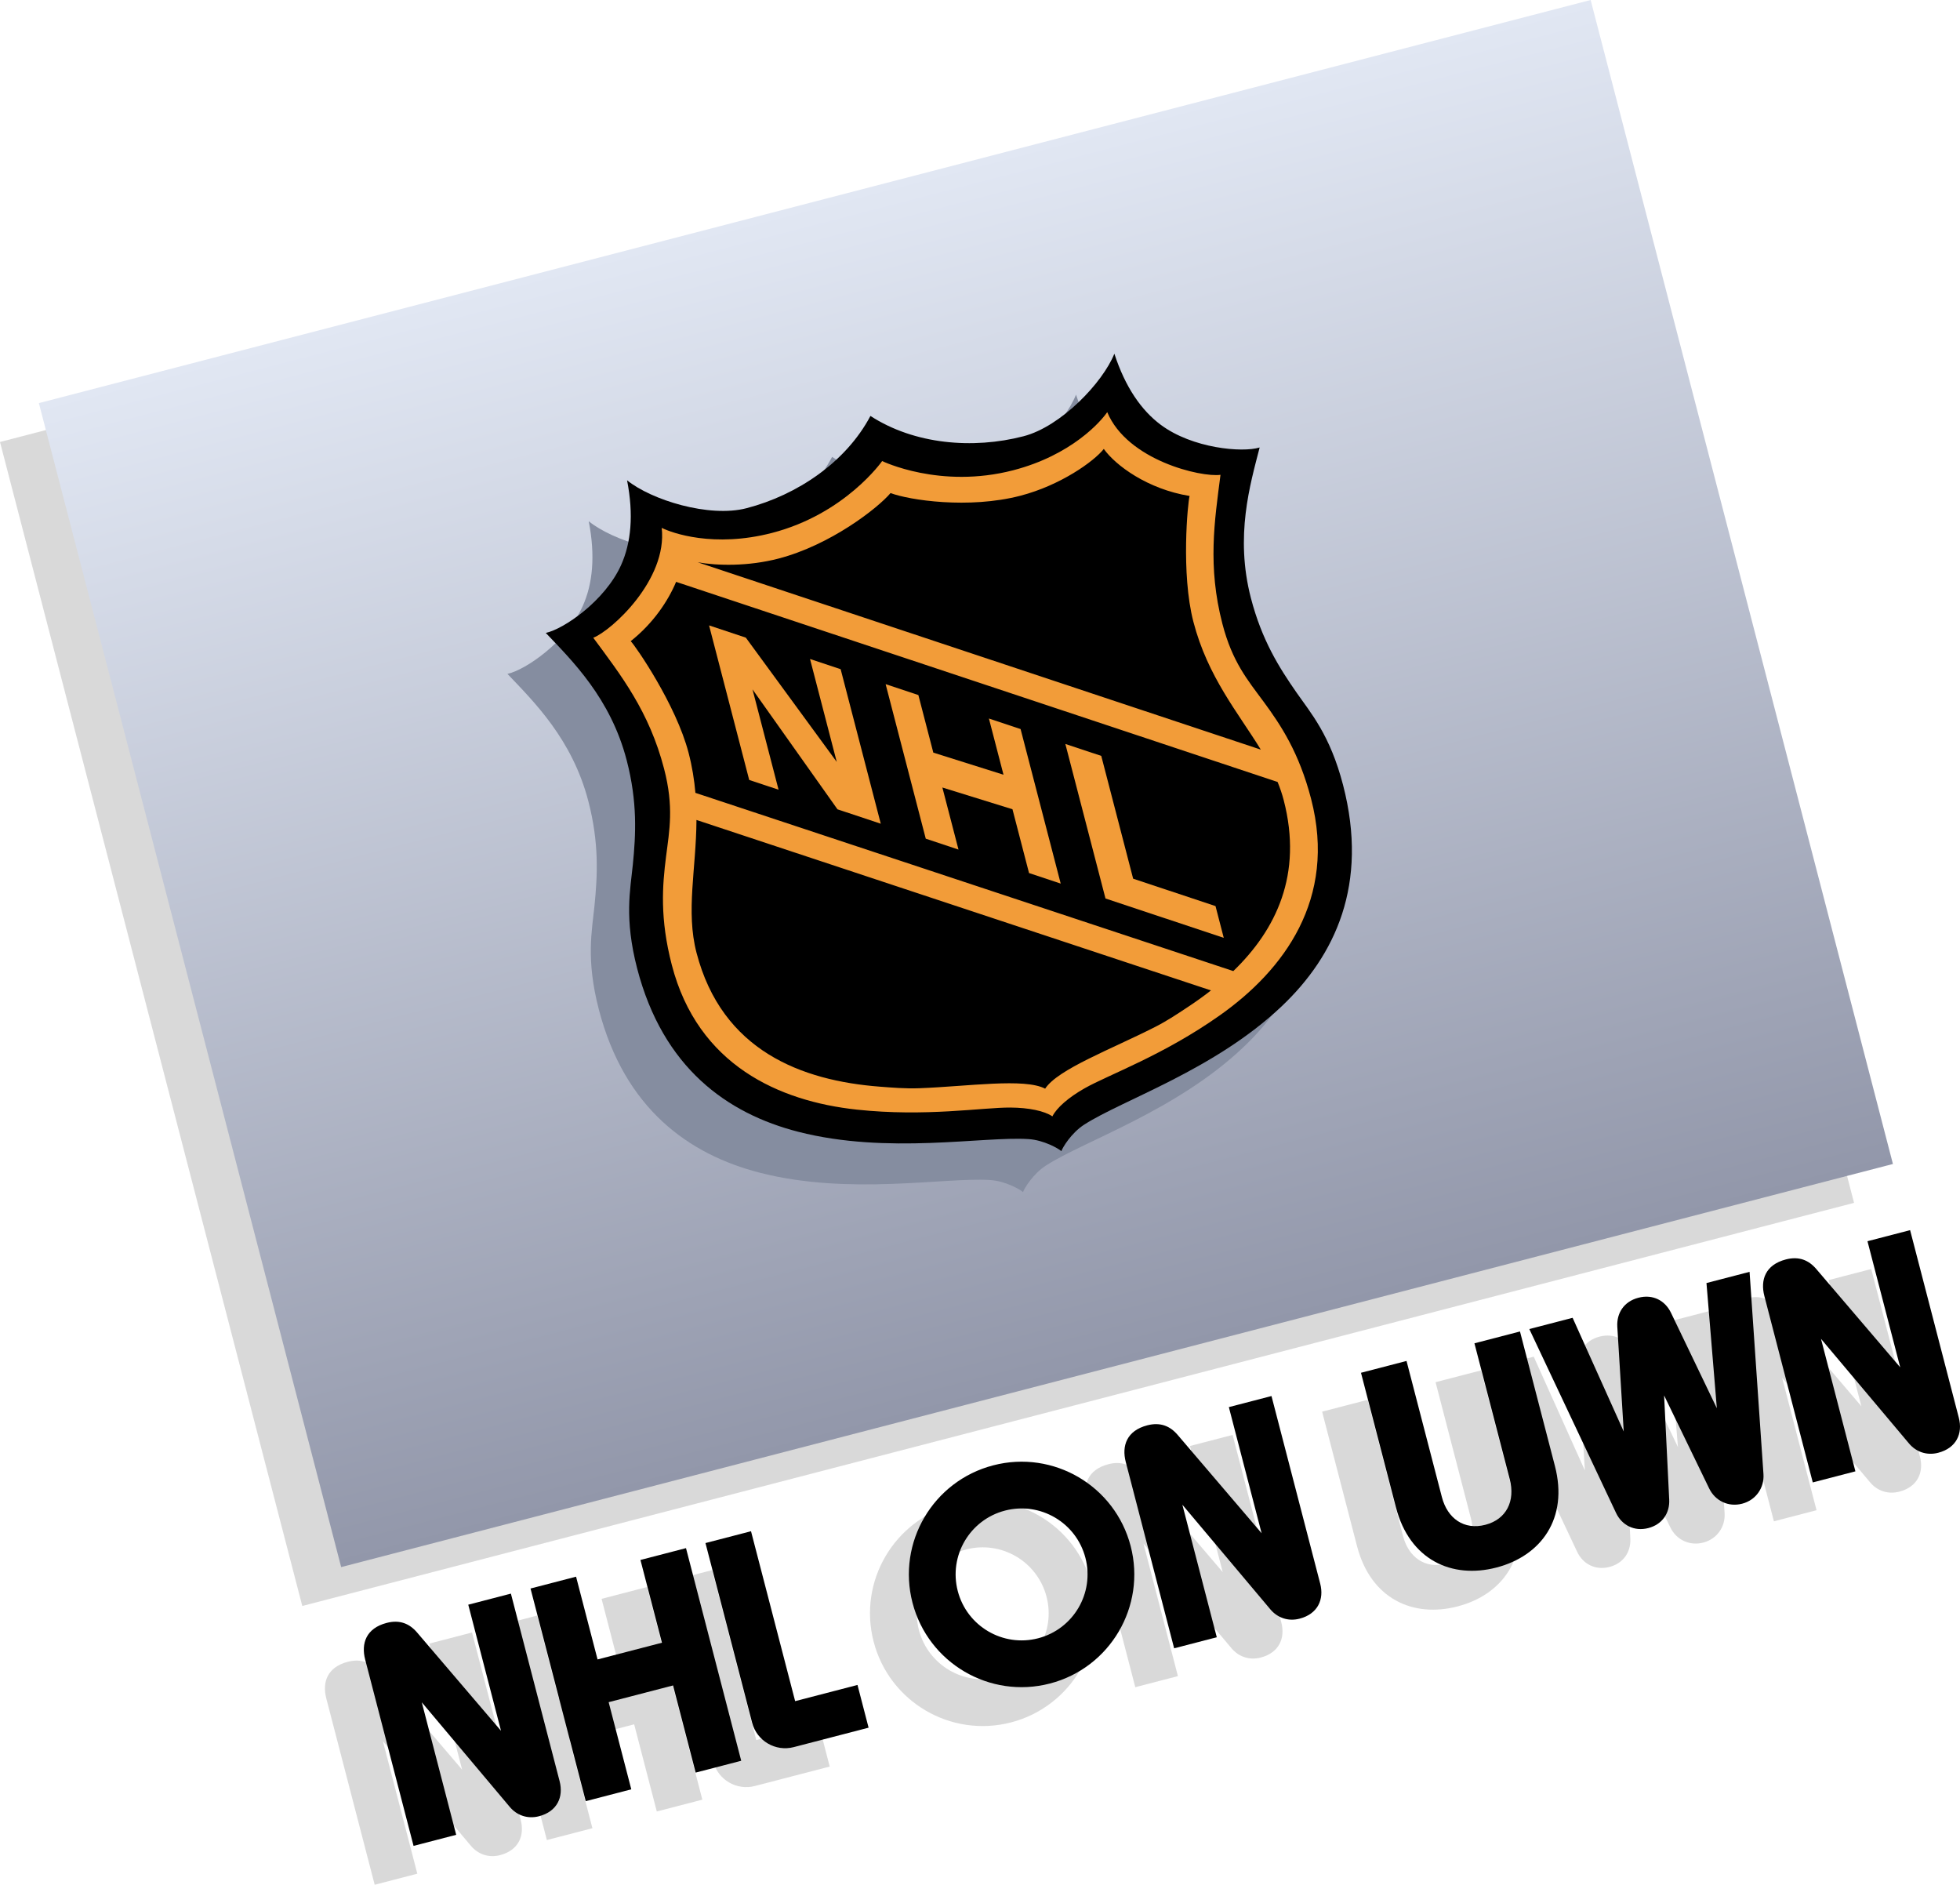 <?xml version="1.0" encoding="UTF-8"?><svg id="Layer_2" xmlns="http://www.w3.org/2000/svg" xmlns:xlink="http://www.w3.org/1999/xlink" viewBox="0 0 504.169 484.749"><defs><style>.cls-1{fill:#858da0;}.cls-2{fill:url(#linear-gradient);}.cls-3{fill:#6b6b6b;opacity:.25;}.cls-4{fill:#f29c39;}</style><linearGradient id="linear-gradient" x1="257.862" y1="354.972" x2="257.862" y2="45.669" gradientTransform="translate(-9.404 1.201)" gradientUnits="userSpaceOnUse"><stop offset="0" stop-color="#9297aa"/><stop offset="1" stop-color="#e1e7f3"/></linearGradient></defs><path class="cls-3" d="M121.417,419.865l12.53,48.241c1.054,4.057-.609,7.8-5.3,9.019-2.937.763-5.685-.216-7.52-2.398l-22.633-26.907,8.852,34.081-10.966,2.848-12.45-47.935c-1.072-4.128.24-8.04,5.533-9.415,3.399-.883,5.894.212,7.813,2.459l21.598,25.29-8.424-32.434,10.968-2.849Z"/><polygon class="cls-3" points="166.458 408.167 180.663 462.858 168.947 465.901 163.125 443.485 146.564 447.787 152.387 470.203 140.671 473.246 126.466 418.554 138.181 415.511 143.71 436.797 160.27 432.495 154.742 411.21 166.458 408.167"/><path class="cls-3" d="M210.572,443.358l2.854,10.99-19.256,5.001c-4.693,1.219-9.486-1.597-10.705-6.291l-11.998-46.194,11.716-3.043,11.351,43.702,16.038-4.166Z"/><path class="cls-3" d="M245.494,386.873c-15.496,4.025-24.796,19.85-20.771,35.346,4.025,15.496,19.85,24.796,35.346,20.771s24.796-19.85,20.771-35.346c-4.025-15.496-19.85-24.796-35.346-20.771ZM257.047,431.351c-9.068,2.355-18.329-3.087-20.684-12.155s3.087-18.329,12.155-20.684,18.329,3.087,20.684,12.155-3.087,18.329-12.155,20.684Z"/><path class="cls-3" d="M317.063,369.05l12.53,48.241c1.054,4.057-.609,7.8-5.3,9.019-2.937.763-5.685-.216-7.52-2.398l-22.633-26.907,8.852,34.081-10.966,2.848-12.45-47.935c-1.072-4.128.24-8.04,5.533-9.415,3.399-.883,5.894.212,7.813,2.459l21.598,25.29-8.424-32.434,10.968-2.849Z"/><path class="cls-3" d="M380.985,352.447l8.986,34.596c3.512,13.52-3.546,23.128-15.046,26.115-11.501,2.987-22.342-1.972-25.853-15.492l-8.986-34.596,11.716-3.043,9.094,35.013c1.426,5.492,5.697,8.551,11.175,7.129s7.72-6.174,6.293-11.666l-9.094-35.013,11.716-3.043Z"/><path class="cls-3" d="M428.954,339.988l2.668,32.201-11.785-24.53c-1.506-3.135-4.616-4.87-8.386-3.891s-5.645,4.013-5.432,7.486l1.652,26.92-13.149-29.244-11.138,2.893,22.313,47.298c1.473,3.123,4.669,4.832,8.303,3.888s5.535-3.905,5.369-7.304l-1.311-26.802,11.596,23.928c1.53,3.156,4.914,4.836,8.47,3.912s5.733-4.094,5.49-7.625l-3.576-52.01-11.084,2.879Z"/><path class="cls-3" d="M481.335,326.383l12.53,48.241c1.054,4.057-.609,7.8-5.3,9.019-2.937.763-5.685-.216-7.52-2.398l-22.633-26.907,8.852,34.081-10.966,2.848-12.45-47.935c-1.072-4.128.24-8.04,5.533-9.415,3.399-.883,5.894.212,7.813,2.459l21.598,25.29-8.424-32.434,10.968-2.849Z"/><rect class="cls-3" x="32.256" y="56.871" width="412.404" height="309.303" transform="translate(-45.517 66.739) rotate(-14.56)"/><path d="M131.417,409.865l12.53,48.241c1.054,4.057-.609,7.8-5.3,9.019-2.937.763-5.685-.216-7.52-2.398l-22.633-26.907,8.852,34.081-10.966,2.848-12.45-47.935c-1.072-4.128.24-8.04,5.533-9.415,3.399-.883,5.894.212,7.813,2.459l21.598,25.29-8.424-32.434,10.968-2.849Z"/><polygon points="176.458 398.167 190.663 452.858 178.947 455.901 173.125 433.485 156.564 437.787 162.387 460.203 150.671 463.246 136.466 408.554 148.181 405.511 153.71 426.797 170.27 422.495 164.742 401.21 176.458 398.167"/><path d="M220.572,433.358l2.854,10.99-19.256,5.001c-4.693,1.219-9.486-1.597-10.705-6.291l-11.998-46.194,11.716-3.043,11.351,43.702,16.038-4.166Z"/><path d="M255.494,376.873c-15.496,4.025-24.796,19.85-20.771,35.346,4.025,15.496,19.85,24.796,35.346,20.771s24.796-19.85,20.771-35.346c-4.025-15.496-19.85-24.796-35.346-20.771ZM267.047,421.351c-9.068,2.355-18.329-3.087-20.684-12.155s3.087-18.329,12.155-20.684,18.329,3.087,20.684,12.155-3.087,18.329-12.155,20.684Z"/><path d="M327.063,359.05l12.53,48.241c1.054,4.057-.609,7.8-5.3,9.019-2.937.763-5.685-.216-7.52-2.398l-22.633-26.907,8.852,34.081-10.966,2.848-12.45-47.935c-1.072-4.128.24-8.04,5.533-9.415,3.399-.883,5.894.212,7.813,2.459l21.598,25.29-8.424-32.434,10.968-2.849Z"/><path d="M390.985,342.447l8.986,34.596c3.512,13.52-3.546,23.128-15.046,26.115-11.501,2.987-22.342-1.972-25.853-15.492l-8.986-34.596,11.716-3.043,9.094,35.013c1.426,5.492,5.697,8.551,11.175,7.129s7.72-6.174,6.293-11.666l-9.094-35.013,11.716-3.043Z"/><path d="M438.954,329.988l2.668,32.201-11.785-24.53c-1.506-3.135-4.616-4.87-8.386-3.891s-5.645,4.013-5.432,7.486l1.652,26.92-13.149-29.244-11.138,2.893,22.313,47.298c1.473,3.123,4.669,4.832,8.303,3.888s5.535-3.905,5.369-7.304l-1.311-26.802,11.596,23.928c1.53,3.156,4.914,4.836,8.47,3.912s5.733-4.094,5.49-7.625l-3.576-52.01-11.084,2.879Z"/><path d="M491.335,316.383l12.53,48.241c1.054,4.057-.609,7.8-5.3,9.019-2.937.763-5.685-.216-7.52-2.398l-22.633-26.907,8.852,34.081-10.966,2.848-12.45-47.935c-1.072-4.128.24-8.04,5.533-9.415,3.399-.883,5.894.212,7.813,2.459l21.598,25.29-8.424-32.434,10.968-2.849Z"/><rect class="cls-2" x="42.256" y="46.871" width="412.404" height="309.303" transform="translate(-42.682 68.932) rotate(-14.56)"/><path id="path1024" class="cls-1" d="M311.912,164.371c-4.154-15.994-.197-29.231,2.244-38.75-4.477,1.39-17.331.226-25.457-5.846-4.967-3.711-9.101-9.643-11.913-18.272-2.99,7.452-13.712,18.724-23.359,21.23-13.057,3.391-28.119,2.092-39.386-5.222-6.284,11.873-18.81,20.337-31.867,23.728-9.648,2.506-24.499-2.124-30.737-7.179,1.742,8.907,1.017,16.101-1.516,21.76-4.144,9.259-14.807,16.531-19.395,17.495,6.765,7.127,16.663,16.766,20.817,32.76,2.805,10.8,2.35,19.113,1.574,26.888-.637,6.382-2.24,13.734,1.113,26.644,6.649,25.6,23.179,37.327,41.436,42.013,23.046,5.916,47.471,1.123,59.252,1.882,3.936.253,7.754,2.46,8.435,3.098.285-.889,2.546-4.675,5.861-6.811,9.922-6.396,33.593-14.095,50.847-30.478,13.668-12.978,22.402-31.267,15.753-56.867-3.353-12.91-8.331-18.553-11.993-23.818-4.461-6.416-8.904-13.456-11.709-24.256h0Z"/><path id="path1024-2" d="M321.773,153.837c-4.154-15.994-.197-29.231,2.244-38.75-4.477,1.39-17.331.226-25.457-5.846-4.967-3.711-9.101-9.643-11.913-18.272-2.99,7.452-13.712,18.724-23.359,21.23-13.057,3.391-28.119,2.092-39.386-5.222-6.284,11.873-18.81,20.337-31.867,23.728-9.648,2.506-24.499-2.124-30.737-7.179,1.742,8.907,1.017,16.101-1.516,21.76-4.144,9.259-14.807,16.531-19.395,17.495,6.765,7.127,16.663,16.766,20.817,32.76,2.805,10.8,2.35,19.113,1.574,26.888-.637,6.382-2.24,13.734,1.113,26.644,6.649,25.6,23.179,37.327,41.436,42.013,23.046,5.916,47.471,1.123,59.252,1.882,3.936.253,7.754,2.46,8.435,3.098.285-.889,2.546-4.675,5.861-6.811,9.922-6.396,33.593-14.095,50.847-30.478,13.668-12.978,22.402-31.267,15.753-56.867-3.353-12.91-8.331-18.553-11.993-23.818-4.461-6.416-8.904-13.456-11.709-24.256h0Z"/><path id="path1026" class="cls-4" d="M324.983,180.4c-4.07-5.529-7.996-10.148-10.544-19.959-3.848-14.817-2.028-26.407-.491-38.32-4.949.69-23.957-3.704-29.135-16.123-1.633,2.409-9.174,11.052-24.176,14.948-18.846,4.895-33.722-2.367-33.722-2.367,0,0-9.463,13.583-28.308,18.478-15.002,3.897-25.795.016-28.395-1.294,1.521,13.369-12.947,26.458-17.606,28.263,7.141,9.66,14.371,18.899,18.22,33.716,2.548,9.811,1.366,15.757.501,22.567-.956,7.525-1.619,15.933,1.482,27.871,6.704,25.813,27.678,35.069,47.582,37.207,17.72,1.903,32.39-.575,39.501-.532,4.758.028,8.776.874,10.813,2.267,1.101-2.208,4.177-4.896,8.32-7.236,6.191-3.498,20.213-8.472,34.767-18.758,16.348-11.553,30.166-29.846,23.462-55.659-3.102-11.938-7.772-18.961-12.269-25.07h0ZM229.074,126.811c4.805,1.812,20.071,4.151,33.399.689,10.322-2.681,18.946-8.842,21.456-12.042,3.022,4.244,11.257,10.344,22.07,12.102-.467,1.643-2.257,19.909.976,32.355,3.685,14.189,11.551,23.43,17.34,32.884l-144.838-48.183c5.022.892,12.946,1.078,20.756-.95,13.328-3.462,25.526-12.933,28.842-16.854h0ZM297.102,264.139c-11.258,5.725-24.973,10.839-28.261,15.859-5.315-2.785-19.747-.589-32.368-.112-3.601.136-7.14-.172-10.163-.404-20.074-1.542-40.593-9.216-47.149-34.457-2.778-10.696-.076-21.581-.009-34.138l132.348,43.844c-1.852,1.447-3.765,2.817-5.715,4.109-2.529,1.675-5.47,3.667-8.683,5.299ZM317.246,249.754l-138.367-45.838c-.287-3.298-.824-6.714-1.75-10.277-3.232-12.445-13.685-27.531-14.893-28.74,5.83-4.613,9.644-10.392,11.676-15.25l154.724,51.47c.617,1.514,1.151,3.064,1.569,4.674,4.97,19.139-1.989,33.357-12.96,43.96h0Z"/><polygon id="polygon1028" class="cls-4" points="193.567 177.306 215.425 208.151 226.562 211.856 216.239 172.111 208.361 169.49 215.236 195.958 191.847 163.996 182.394 160.852 192.717 200.597 200.269 203.109 193.567 177.306"/><polygon id="polygon1030" class="cls-4" points="240.077 193.568 258.13 199.253 254.375 184.797 262.524 187.508 272.847 227.254 264.698 224.543 260.436 208.133 242.407 202.542 246.554 218.506 238.133 215.705 227.81 175.96 236.231 178.761 240.077 193.568"/><polygon id="polygon1032" class="cls-4" points="291.478 225.991 312.665 233.039 314.786 241.206 284.364 231.085 274.041 191.339 283.276 194.411 291.478 225.991"/></svg>